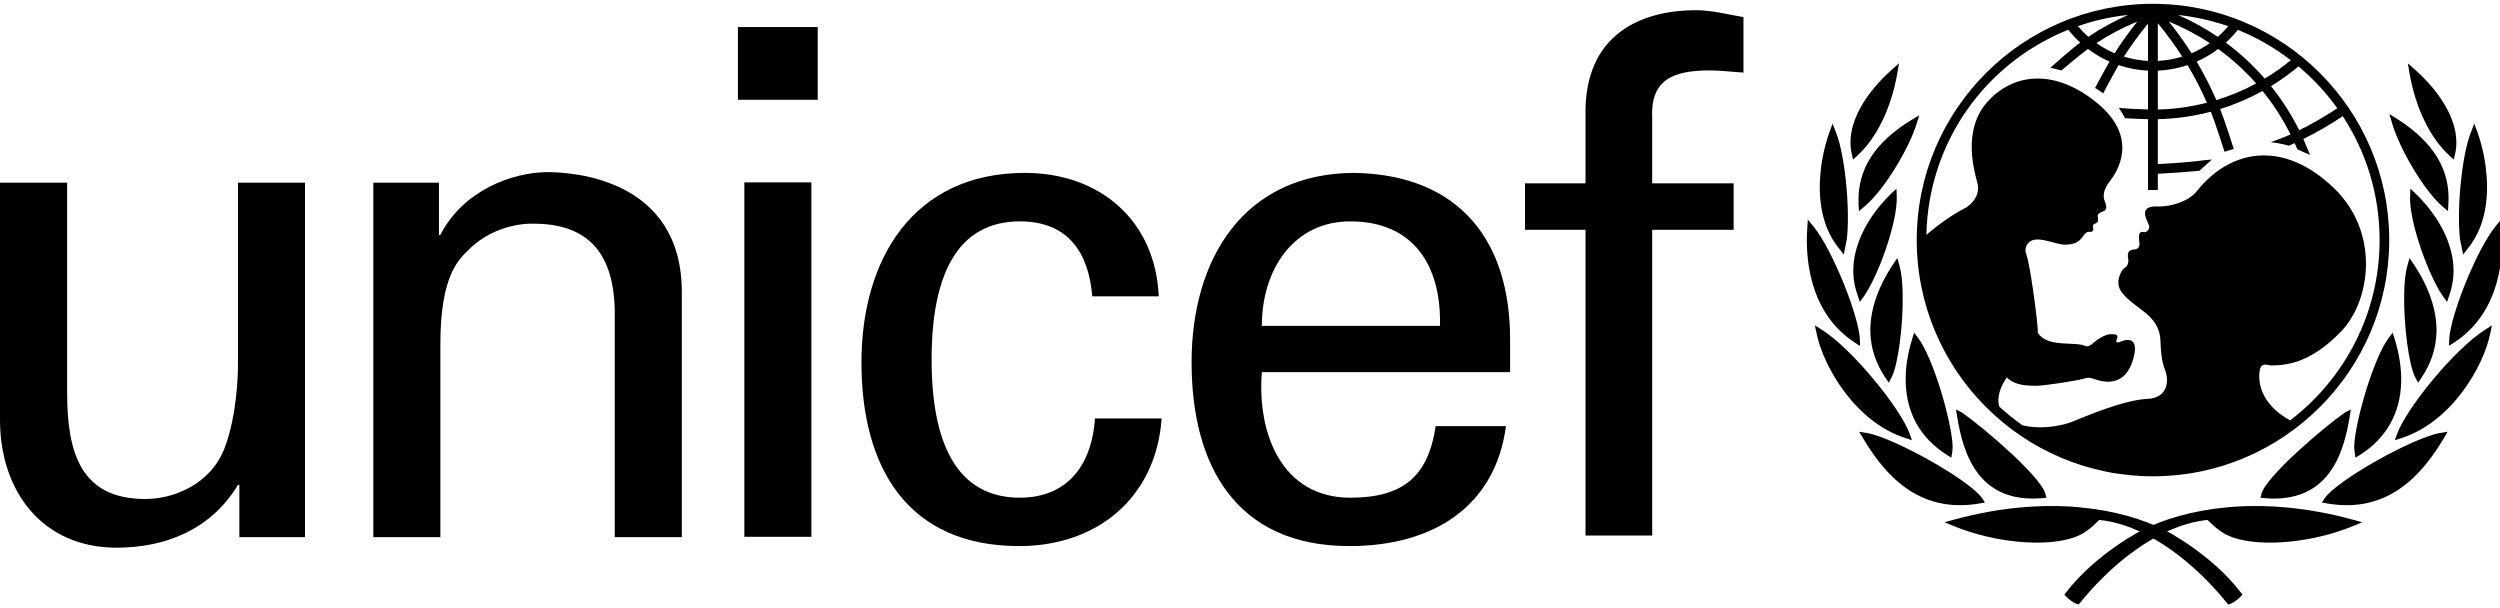 <?xml version="1.0" encoding="UTF-8" standalone="no"?>
<!-- Created with Inkscape (http://www.inkscape.org/) -->
<svg xmlns:dc="http://purl.org/dc/elements/1.1/" xmlns:cc="http://creativecommons.org/ns#" xmlns:rdf="http://www.w3.org/1999/02/22-rdf-syntax-ns#" xmlns:svg="http://www.w3.org/2000/svg" xmlns="http://www.w3.org/2000/svg" version="1.1" width="300" height="73" id="svg4252" viewBox="0 0 300 73">
  <defs id="defs4254">
    <clipPath id="clipPath152">
      <path d="M 421.92,64.881 L 563.299,64.881 L 563.299,35.641 L 421.92,35.641 L 421.92,64.881 z" id="path154"/>
    </clipPath>
  </defs>
  <g transform="translate(0,-979.362)" id="layer1">
    <path d="M 274.815,1029.81 C 271.046,1027.742 270.969,1024.871 271.17,1023.817 C 271.366,1022.745 272.108,1023.214 272.577,1023.214 C 275.053,1023.214 277.659,1022.477 280.873,1019.199 C 284.496,1015.501 285.63,1007.282 280.071,1001.932 C 274.066,996.155 267.681,997.165 263.574,1002.354 C 262.728,1003.416 260.673,1004.2 258.889,1004.136 C 256.256,1004.034 257.914,1006.114 257.914,1006.545 C 257.914,1006.985 257.514,1007.285 257.278,1007.218 C 256.385,1006.96 256.745,1008.29 256.745,1008.692 C 256.745,1009.089 256.38,1009.295 256.181,1009.295 C 255.062,1009.295 255.365,1010.295 255.405,1010.565 C 255.435,1010.833 255.34,1011.295 254.968,1011.501 C 254.618,1011.697 254.201,1012.573 254.201,1013.238 C 254.201,1014.444 255.308,1015.283 257.144,1016.658 C 258.983,1018.027 259.216,1019.33 259.254,1020.273 C 259.286,1021.206 259.37,1022.715 259.79,1023.717 C 260.291,1024.921 260.224,1027.13 257.68,1027.229 C 254.576,1027.355 249.047,1029.842 248.581,1030.008 C 246.824,1030.633 244.513,1030.857 242.697,1030.398 C 241.722,1029.713 240.791,1028.961 239.913,1028.154 C 239.553,1026.904 240.181,1025.559 240.818,1024.653 C 241.853,1025.693 243.392,1025.623 244.26,1025.66 C 245.129,1025.693 249.382,1025.02 249.985,1024.819 C 250.588,1024.616 250.856,1024.685 251.228,1024.819 C 252.844,1025.41 255.072,1025.586 255.976,1022.477 C 256.876,1019.365 254.737,1020.236 254.467,1020.37 C 254.201,1020.504 253.834,1020.469 253.968,1020.204 C 254.36,1019.412 253.767,1019.499 253.432,1019.467 C 252.571,1019.38 251.422,1020.3 251.055,1020.638 C 250.682,1020.975 250.325,1020.941 250.189,1020.871 C 249.03,1020.298 245.598,1021.127 244.533,1019.263 C 244.63,1018.762 243.657,1011.201 243.158,1009.89 C 243.049,1009.617 242.953,1009.158 243.292,1008.657 C 244.166,1007.347 246.566,1008.759 247.876,1008.727 C 249.439,1008.684 249.692,1008.032 250.117,1007.503 C 250.531,1006.99 250.836,1007.277 251.055,1007.136 C 251.34,1006.95 251.072,1006.582 251.171,1006.384 C 251.273,1006.181 251.39,1006.28 251.655,1006.047 C 251.928,1005.813 251.62,1005.312 251.759,1005.111 C 252.142,1004.528 253.194,1004.994 252.561,1003.471 C 252.214,1002.635 252.695,1001.729 253.166,1001.126 C 253.926,1000.15 256.847,996.034 251.695,991.755 C 246.767,987.678 241.786,988.006 238.573,991.49 C 235.364,994.972 236.967,1000.056 237.305,1001.394 C 237.637,1002.734 236.674,1003.95 235.56,1004.473 C 234.682,1004.888 232.679,1006.228 231.165,1007.545 C 231.401,996.622 238.029,987.023 248.191,982.931 C 248.625,983.477 249.109,983.988 249.625,984.467 C 248.504,985.294 246.03,987.505 246.03,987.505 C 246.03,987.505 246.37,987.554 246.682,987.631 C 246.898,987.683 247.36,987.827 247.36,987.827 C 247.36,987.827 249.534,985.971 250.556,985.237 C 251.355,985.84 252.219,986.346 253.142,986.75 C 252.65,987.587 251.407,989.919 251.407,989.919 C 251.407,989.919 251.702,990.085 251.955,990.257 C 252.206,990.43 252.37,990.579 252.37,990.579 C 252.37,990.579 253.722,988.031 254.233,987.177 C 255.37,987.562 256.559,987.778 257.762,987.84 C 257.762,988.17 257.762,992.118 257.762,992.5 C 257.09,992.483 255.377,992.413 254.683,992.341 L 254.246,992.299 L 254.489,992.664 C 254.678,992.932 254.817,993.195 254.941,993.443 L 254.993,993.547 L 255.107,993.552 C 255.613,993.597 257.174,993.651 257.762,993.664 C 257.762,994.041 257.762,1002.163 257.762,1002.163 L 258.938,1002.163 C 258.938,1002.163 258.938,1000.53 258.938,1000.215 C 260.666,1000.133 262.11,1000.014 263.844,999.865 L 263.914,999.86 L 265.442,998.503 L 264.611,998.58 C 262.775,998.818 261.167,998.927 259.695,999.009 C 259.695,999.009 259.197,999.036 258.938,999.054 C 258.938,998.664 258.938,994.014 258.938,993.664 C 261.07,993.617 263.209,993.319 265.299,992.768 C 265.869,994.175 266.941,997.575 266.941,997.575 L 268.051,997.227 C 268.051,997.227 266.983,993.85 266.415,992.445 C 268.187,991.899 269.887,991.172 271.51,990.281 C 272.808,991.885 273.934,993.634 274.862,995.493 C 274.026,995.882 272.495,996.423 272.495,996.423 C 273.721,996.552 274.654,996.845 274.654,996.845 C 274.654,996.845 275.078,996.659 275.359,996.537 C 275.465,996.778 275.681,997.277 275.681,997.277 L 277.202,997.954 L 277.031,997.528 C 277.031,997.528 276.522,996.321 276.401,996.039 C 278.019,995.245 279.607,994.329 281.131,993.304 C 284.027,997.726 285.553,1002.863 285.553,1008.168 C 285.553,1016.987 281.337,1024.836 274.815,1029.81 z M 255.385,981.15 C 253.72,981.882 252.109,982.763 250.601,983.782 C 250.141,983.38 249.73,982.949 249.35,982.502 C 251.288,981.822 253.318,981.37 255.385,981.15 z M 253.752,985.755 C 252.983,985.43 252.258,985.018 251.576,984.537 C 253.104,983.522 254.75,982.658 256.472,981.956 C 255.497,983.169 254.586,984.438 253.752,985.755 z M 257.762,982.194 C 257.762,983.08 257.762,986.299 257.762,986.668 C 256.777,986.621 255.812,986.445 254.866,986.157 C 255.742,984.792 256.71,983.47 257.762,982.194 z M 258.938,987.84 C 260.154,987.788 261.353,987.564 262.512,987.177 C 263.37,988.621 264.147,990.133 264.83,991.688 C 262.904,992.182 260.924,992.46 258.938,992.505 C 258.938,992.125 258.938,988.177 258.938,987.84 z M 258.938,982.142 C 259.978,983.405 260.961,984.743 261.867,986.157 C 260.911,986.448 259.931,986.624 258.938,986.671 C 258.938,986.304 258.938,983.03 258.938,982.142 z M 265.172,984.537 C 264.485,985.021 263.758,985.433 262.991,985.755 C 262.169,984.455 261.251,983.182 260.256,981.946 C 261.976,982.651 263.626,983.517 265.172,984.537 z M 267.388,982.512 C 267.003,982.968 266.579,983.393 266.14,983.79 C 264.634,982.767 263.04,981.887 261.38,981.159 C 263.447,981.385 265.455,981.832 267.388,982.512 z M 270.743,989.378 C 269.217,990.202 267.611,990.87 265.966,991.373 C 265.276,989.795 264.482,988.239 263.604,986.753 C 264.509,986.348 265.383,985.842 266.184,985.239 C 267.85,986.448 269.381,987.842 270.743,989.378 z M 268.542,982.944 C 270.81,983.857 272.942,985.085 274.895,986.589 C 273.919,987.391 272.87,988.132 271.768,988.795 C 270.378,987.197 268.815,985.745 267.105,984.475 C 267.626,984.003 268.103,983.492 268.542,982.944 z M 280.478,992.349 C 279.021,993.321 277.485,994.21 275.902,994.989 C 274.976,993.113 273.835,991.336 272.517,989.693 C 273.686,988.986 274.793,988.192 275.823,987.328 C 277.58,988.803 279.145,990.492 280.478,992.349 z M 258.353,979.819 C 242.717,979.819 230.009,992.535 230.009,1008.168 C 230.009,1023.799 242.717,1036.52 258.353,1036.52 C 273.984,1036.52 286.707,1023.799 286.707,1008.168 C 286.707,992.535 273.984,979.819 258.353,979.819" id="path94" style="fill:#000;fill-opacity:1;fill-rule:nonzero;stroke:none"/>
    <path d="M 227.441,987.353 L 226.994,987.743 C 225.334,989.219 221.535,993.103 222.12,997.369 C 222.123,997.379 222.177,997.666 222.177,997.666 C 222.177,997.674 222.361,998.51 222.361,998.51 L 222.894,998.024 C 225.225,995.895 226.962,992.289 227.681,988.128 L 227.88,986.956 L 227.441,987.353" id="path98" style="fill:#000;fill-opacity:1;fill-rule:nonzero;stroke:none"/>
    <path d="M 219.718,994.718 L 219.532,995.232 C 219.269,995.944 218.79,997.441 218.532,999.433 C 218.175,1002.245 218.249,1006.22 220.698,1009.198 C 220.696,1009.193 220.974,1009.55 220.974,1009.55 L 221.249,1009.908 L 221.612,1008.099 C 222.018,1004.908 221.49,998.215 220.311,995.22 L 219.912,994.205 L 219.718,994.718" id="path102" style="fill:#000;fill-opacity:1;fill-rule:nonzero;stroke:none"/>
    <path d="M 216.904,1006.233 L 216.874,1006.756 C 216.661,1009.627 216.812,1016.695 222.54,1020.447 C 222.542,1020.447 223.212,1020.888 223.212,1020.888 L 223.185,1020.079 C 223.086,1017.399 219.959,1009.389 217.606,1006.52 L 216.939,1005.712 L 216.904,1006.233" id="path106" style="fill:#000;fill-opacity:1;fill-rule:nonzero;stroke:none"/>
    <path d="M 217.887,1018.888 L 217.991,1019.37 C 218.825,1023.432 222.684,1030.011 228.629,1031.924 L 229.438,1032.189 L 229.148,1031.383 C 228.036,1028.345 222.306,1021.263 218.619,1018.931 L 217.79,1018.404 L 217.887,1018.888" id="path110" style="fill:#000;fill-opacity:1;fill-rule:nonzero;stroke:none"/>
    <path d="M 229.845,993.475 L 229.369,993.758 C 224.944,996.463 222.867,999.736 223.026,1003.778 C 223.026,1003.781 223.063,1004.702 223.063,1004.702 L 223.713,1004.163 C 226.108,1002.183 229.106,997.111 229.989,994.237 C 229.992,994.237 230.309,993.19 230.309,993.19 L 229.845,993.475" id="path114" style="fill:#000;fill-opacity:1;fill-rule:nonzero;stroke:none"/>
    <path d="M 227.235,1002.322 L 226.9,1002.637 C 225.768,1003.721 222.095,1007.63 222.416,1012.461 C 222.46,1013.198 222.634,1013.992 222.922,1014.826 L 223.18,1015.595 L 223.654,1014.935 C 225.411,1012.466 227.731,1005.955 227.609,1002.925 L 227.575,1002.007 L 227.235,1002.322" id="path118" style="fill:#000;fill-opacity:1;fill-rule:nonzero;stroke:none"/>
    <path d="M 227.423,1010.707 L 227.178,1011.074 C 225.326,1013.824 224.383,1016.645 224.443,1019.241 C 224.498,1021.164 225.103,1023.005 226.264,1024.713 L 226.654,1025.286 L 226.977,1024.678 C 227.776,1023.176 228.413,1018.303 228.317,1014.444 C 228.289,1013.084 228.148,1011.957 227.922,1011.191 L 227.679,1010.337 L 227.423,1010.707" id="path122" style="fill:#000;fill-opacity:1;fill-rule:nonzero;stroke:none"/>
    <path d="M 229.572,1019.673 L 229.458,1020.055 C 228.9,1021.841 228.639,1023.586 228.686,1025.238 C 228.791,1028.986 230.448,1031.916 233.622,1033.949 L 234.158,1034.286 L 234.277,1033.566 C 234.277,1033.554 234.319,1032.988 234.319,1032.988 C 234.232,1029.946 231.962,1022.271 230.183,1019.931 L 229.701,1019.283 L 229.572,1019.673" id="path126" style="fill:#000;fill-opacity:1;fill-rule:nonzero;stroke:none"/>
    <path d="M 223.885,1031.494 L 223.885,1031.494 z M 223.331,1031.556 L 223.562,1031.941 C 225.944,1035.939 229.997,1041.098 237.56,1039.775 L 238.2,1039.668 L 237.838,1039.132 C 236.426,1037.028 227.235,1031.844 223.986,1031.316 L 223.095,1031.169 L 223.331,1031.556" id="path130" style="fill:#000;fill-opacity:1;fill-rule:nonzero;stroke:none"/>
    <path d="M 234.53,1041.706 L 233.342,1042.031 L 234.483,1042.5 C 239.297,1044.47 245.33,1045.051 248.829,1043.872 C 250.141,1043.426 250.945,1042.708 251.918,1041.753 C 258.075,1042.391 263.849,1047.515 267.214,1051.697 L 267.388,1051.905 L 267.651,1051.818 C 268.023,1051.691 268.611,1051.24 268.852,1050.982 L 269.098,1050.721 L 268.879,1050.441 C 265.373,1045.855 259.884,1043.016 259.636,1042.899 C 254.698,1040.483 245.973,1038.609 234.53,1041.706" id="path134" style="fill:#000;fill-opacity:1;fill-rule:nonzero;stroke:none"/>
    <path d="M 234.783,1028.906 L 234.853,1029.318 C 235.573,1033.844 237.414,1039.798 245.077,1039.14 L 245.566,1039.098 L 245.446,1038.621 C 244.923,1036.559 237.905,1030.569 235.458,1028.879 L 234.724,1028.499 L 234.783,1028.906" id="path138" style="fill:#000;fill-opacity:1;fill-rule:nonzero;stroke:none"/>
    <path d="M 288.945,986.956 L 289.138,988.128 C 289.853,992.289 291.598,995.895 293.923,998.024 L 294.451,998.51 C 294.451,998.51 294.647,997.674 294.647,997.666 C 294.647,997.666 294.7,997.379 294.702,997.369 C 295.288,993.103 291.483,989.219 289.828,987.743 L 289.387,987.353 L 288.945,986.956" id="path142" style="fill:#000;fill-opacity:1;fill-rule:nonzero;stroke:none"/>
    <path d="M 296.913,994.205 L 296.514,995.22 C 295.337,998.215 294.801,1004.908 295.211,1008.099 L 295.571,1009.908 L 295.853,1009.55 C 295.853,1009.55 296.129,1009.193 296.126,1009.198 C 298.563,1006.22 298.65,1002.245 298.288,999.433 C 298.035,997.441 297.553,995.944 297.295,995.232 L 297.099,994.718 L 296.913,994.205" id="path146" style="fill:#000;fill-opacity:1;fill-rule:nonzero;stroke:none"/>
    <g transform="matrix(2.482,0,0,-2.482,-1097.834,1140.346)" clip-path="url(#clipPath152)" id="g150" style="fill:#000;fill-opacity:1">
      <g transform="translate(563.252,54.255)" id="g156" style="fill:#000;fill-opacity:1">
        <path d="M 0,0 L -0.271,-0.326 C -1.215,-1.482 -2.479,-4.71 -2.516,-5.79 L -2.532,-6.116 L -2.257,-5.938 C 0.049,-4.426 0.11,-1.578 0.028,-0.421 L 0.014,-0.21 L 0,0" id="path158" style="fill:#000;fill-opacity:1;fill-rule:nonzero;stroke:none"/>
      </g>
    </g>
    <path d="M 299.035,1018.404 L 298.206,1018.931 C 294.521,1021.263 288.786,1028.345 287.674,1031.383 L 287.374,1032.189 L 288.193,1031.924 C 294.141,1030.011 298.005,1023.432 298.831,1019.37 L 298.935,1018.888 L 299.035,1018.404" id="path162" style="fill:#000;fill-opacity:1;fill-rule:nonzero;stroke:none"/>
    <path d="M 286.736,993.051 L 287.039,994.105 C 287.863,997.004 290.761,1002.126 293.116,1004.156 L 293.757,1004.702 L 293.809,1003.781 C 294.047,999.746 292.039,996.428 287.667,993.639 L 287.203,993.346 L 286.736,993.051" id="path166" style="fill:#000;fill-opacity:1;fill-rule:nonzero;stroke:none"/>
    <path d="M 289.25,1002.007 L 289.208,1002.925 C 289.094,1005.955 291.414,1012.466 293.173,1014.935 L 293.645,1015.595 L 293.905,1014.826 C 294.191,1013.992 294.362,1013.198 294.407,1012.461 C 294.724,1007.63 291.049,1003.721 289.918,1002.637 L 289.59,1002.322 L 289.25,1002.007" id="path170" style="fill:#000;fill-opacity:1;fill-rule:nonzero;stroke:none"/>
    <path d="M 289.146,1010.337 L 288.9,1011.191 C 288.677,1011.957 288.535,1013.084 288.506,1014.444 C 288.414,1018.303 289.049,1023.176 289.848,1024.678 L 290.168,1025.286 L 290.558,1024.713 C 291.722,1023.005 292.325,1021.164 292.377,1019.241 C 292.444,1016.645 291.493,1013.824 289.645,1011.074 L 289.397,1010.707 L 289.146,1010.337" id="path174" style="fill:#000;fill-opacity:1;fill-rule:nonzero;stroke:none"/>
    <path d="M 287.123,1019.283 L 286.63,1019.931 C 284.863,1022.271 282.592,1029.946 282.5,1032.988 C 282.5,1032.988 282.548,1033.554 282.548,1033.566 L 282.664,1034.286 L 283.198,1033.949 C 286.372,1031.916 288.029,1028.986 288.141,1025.238 C 288.181,1023.586 287.92,1021.841 287.362,1020.055 L 287.243,1019.673 L 287.123,1019.283" id="path178" style="fill:#000;fill-opacity:1;fill-rule:nonzero;stroke:none"/>
    <path d="M 292.94,1031.494 L 292.94,1031.494 z M 293.719,1031.169 L 292.836,1031.316 C 289.59,1031.844 280.394,1037.028 278.984,1039.132 L 278.624,1039.668 L 279.26,1039.775 C 286.828,1041.098 290.873,1035.939 293.263,1031.941 L 293.493,1031.556 L 293.719,1031.169" id="path182" style="fill:#000;fill-opacity:1;fill-rule:nonzero;stroke:none"/>
    <path d="M 257.189,1042.899 C 256.943,1043.016 251.452,1045.855 247.943,1050.441 L 247.724,1050.721 L 247.973,1050.982 C 248.208,1051.24 248.799,1051.691 249.171,1051.818 L 249.427,1051.905 L 249.613,1051.697 C 252.973,1047.515 258.742,1042.391 264.902,1041.753 C 265.879,1042.708 266.671,1043.426 267.989,1043.872 C 271.492,1045.051 277.522,1044.47 282.339,1042.5 L 283.478,1042.031 L 282.289,1041.706 C 270.85,1038.609 262.127,1040.483 257.189,1042.899" id="path186" style="fill:#000;fill-opacity:1;fill-rule:nonzero;stroke:none"/>
    <path d="M 282.098,1028.499 L 281.369,1028.879 C 278.917,1030.569 271.897,1036.559 271.376,1038.621 L 271.257,1039.098 L 271.748,1039.14 C 279.406,1039.798 281.25,1033.844 281.969,1029.318 L 282.036,1028.906 L 282.098,1028.499" id="path190" style="fill:#000;fill-opacity:1;fill-rule:nonzero;stroke:none"/>
    <path d="M 97.365,1043.778 L 89.322,1043.778 L 89.322,1001.25 L 97.365,1001.25 L 97.365,1043.778 z M 89.322,1043.778 z M 88.55,982.609 L 98.126,982.609 L 98.126,991.334 L 88.55,991.334 L 88.55,982.609 z" id="path192" style="fill:#000;fill-opacity:1;fill-rule:nonzero;stroke:none"/>
    <path d="M 28.557,1001.284 L 36.602,1001.284 L 36.602,1043.818 L 28.724,1043.818 L 28.724,1037.547 L 28.557,1037.547 C 25.331,1042.885 19.909,1045.083 13.983,1045.083 C 5.085,1045.083 2.58484e-5,1038.309 2.58484e-5,1029.752 L 2.58484e-5,1001.284 L 8.055,1001.284 L 8.055,1026.449 C 8.055,1033.82 9.75,1039.242 17.457,1039.242 C 20.755,1039.242 25.249,1037.547 26.944,1033.142 C 28.465,1029.159 28.557,1024.157 28.557,1023.147 L 28.557,1001.284" id="path196" style="fill:#000;fill-opacity:1;fill-rule:nonzero;stroke:none"/>
    <path d="M 52.675,1007.555 L 52.844,1007.555 C 55.551,1002.218 61.484,1000.019 65.72,1000.019 C 68.681,1000.019 81.818,1000.781 81.818,1014.419 L 81.818,1043.818 L 73.77,1043.818 L 73.77,1017.047 C 73.77,1010.014 70.808,1006.203 64.028,1006.203 C 64.028,1006.203 59.621,1005.95 56.234,1009.335 C 55.05,1010.521 52.844,1012.384 52.844,1020.688 L 52.844,1043.818 L 44.799,1043.818 L 44.799,1001.284 L 52.675,1001.284 L 52.675,1007.555" id="path200" style="fill:#000;fill-opacity:1;fill-rule:nonzero;stroke:none"/>
    <path d="M 131.071,1014.925 C 130.642,1009.62 128.125,1005.927 122.393,1005.927 C 114.745,1005.927 111.792,1012.563 111.792,1022.509 C 111.792,1032.437 114.745,1039.085 122.393,1039.085 C 127.696,1039.085 130.977,1035.646 131.394,1029.579 L 139.399,1029.579 C 138.719,1039.085 131.662,1044.892 122.311,1044.892 C 108.765,1044.892 103.375,1035.304 103.375,1022.841 C 103.375,1010.454 109.601,1000.108 122.994,1000.108 C 131.915,1000.108 138.642,1005.751 139.052,1014.925 L 131.071,1014.925" id="path204" style="fill:#000;fill-opacity:1;fill-rule:nonzero;stroke:none"/>
    <path d="M 172.798,1018.466 C 172.969,1011.399 169.765,1005.927 162.018,1005.927 C 155.365,1005.927 151.422,1011.548 151.422,1018.466 L 172.798,1018.466 z M 151.422,1024.018 C 150.831,1031.425 153.861,1039.085 162.018,1039.085 C 168.244,1039.085 171.371,1036.656 172.279,1030.494 L 180.716,1030.494 C 179.446,1040.103 172.028,1044.892 161.944,1044.892 C 148.387,1044.892 142.99,1035.304 142.99,1022.841 C 142.99,1010.454 149.233,1000.108 162.614,1000.108 C 175.237,1000.376 181.212,1008.359 181.212,1020.067 L 181.212,1024.018 L 151.422,1024.018" id="path208" style="fill:#000;fill-opacity:1;fill-rule:nonzero;stroke:none"/>
    <path d="M 190.263,1043.629 L 190.263,1006.937 L 182.997,1006.937 L 182.997,1001.361 L 190.263,1001.361 L 190.263,992.287 C 190.531,983.023 197.509,980.586 203.489,980.586 C 205.422,980.586 207.278,981.085 209.216,981.42 L 209.216,988.07 C 207.861,987.996 206.521,987.812 205.169,987.812 C 200.63,987.812 198.015,989.003 198.263,993.624 L 198.263,1001.361 L 208.035,1001.361 L 208.035,1006.937 L 198.263,1006.937 L 198.263,1043.629 L 190.263,1043.629" id="path212" style="fill:#000;fill-opacity:1;fill-rule:nonzero;stroke:none"/>
  </g>
</svg>